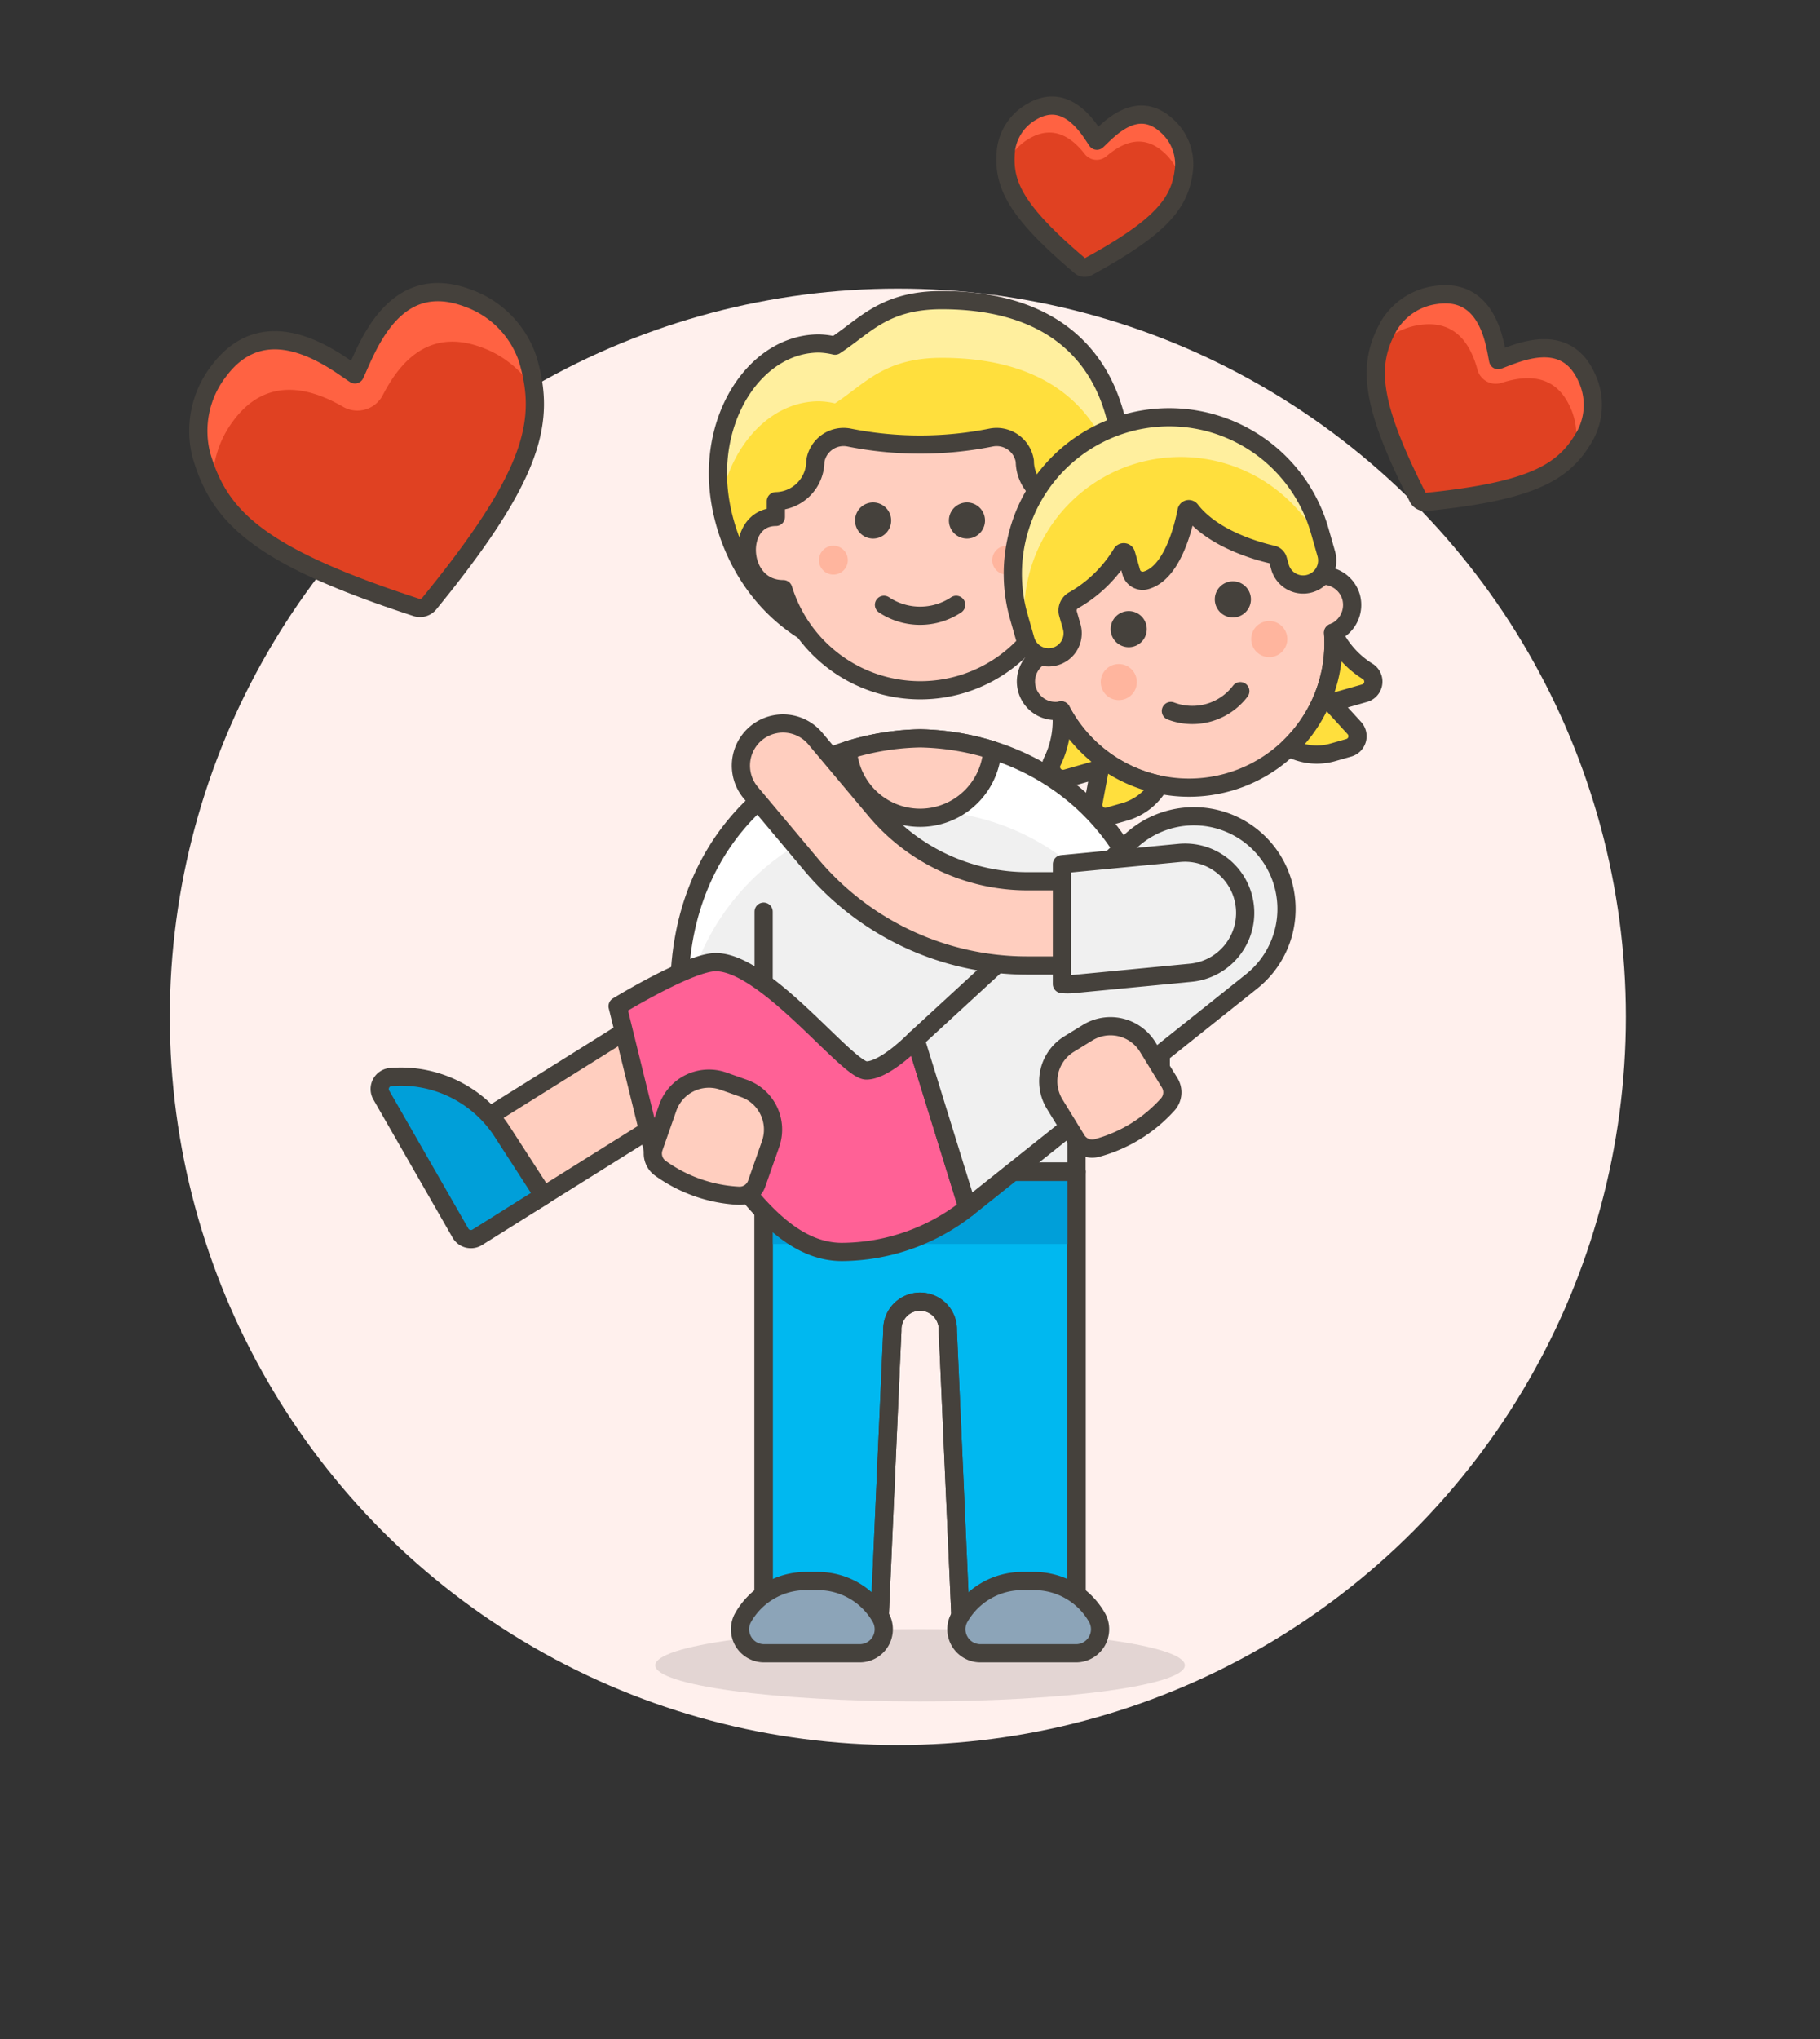 <svg id="Multicolor" xmlns="http://www.w3.org/2000/svg" viewBox="0 0 100 112"><rect x="0" y="0" width="100" height="112" fill="#333333" stroke="none"/><defs><style>.cls-1{fill:#fff0ed;}.cls-2{fill:#e04122;}.cls-3{fill:#ff6242;}.cls-4{fill:none;}.cls-11,.cls-16,.cls-17,.cls-18,.cls-19,.cls-4,.cls-7,.cls-9{stroke:#45413c;stroke-linecap:round;stroke-linejoin:round;}.cls-14,.cls-5{fill:#45413c;}.cls-5{opacity:0.15;}.cls-17,.cls-6{fill:#f0f0f0;}.cls-7{fill:#00b8f0;}.cls-18,.cls-8{fill:#009fd9;}.cls-9{fill:#ffcebf;}.cls-10{fill:#fff;}.cls-11{fill:#8ca4b8;}.cls-12,.cls-19{fill:#ffdf3d;}.cls-13{fill:#ffef9e;}.cls-15{fill:#ffb59e;}.cls-16{fill:#ff6196;}</style></defs><title>107- couple-gay-hold-in-arms-5</title><g id="Background"><g id="New_Symbol_25-6" data-name="New Symbol 25"><circle class="cls-1" cx="49.333" cy="55.853" r="40"/></g></g><g id="Scene"><path class="cls-2" d="M22.872,33.363a.659.659,0,0,0,.716-.21C29.362,26.079,30,23.129,29,19.739h0a5.367,5.367,0,0,0-3.322-3.375h0c-4.056-1.51-5.5,2.766-6.176,4.2-.939-.593-4.777-3.783-7.466-.2h0A5.367,5.367,0,0,0,11.065,25h0C12.057,28.4,14.191,30.532,22.872,33.363Z"/><path class="cls-3" d="M12.837,23.09c1.9-2.539,4.384-1.681,6-.753a1.574,1.574,0,0,0,2.19-.622c.889-1.718,2.462-3.741,5.447-2.63a5.6,5.6,0,0,1,2.865,2.344A9.344,9.344,0,0,0,29,19.739a5.366,5.366,0,0,0-3.323-3.375c-4.055-1.51-5.5,2.766-6.174,4.2-.94-.593-4.778-3.783-7.467-.2A5.364,5.364,0,0,0,11.065,25a9.539,9.539,0,0,0,.626,1.607A5.6,5.6,0,0,1,12.837,23.09Z"/><path class="cls-4" d="M22.872,33.363a.659.659,0,0,0,.716-.21C29.362,26.079,30,23.129,29,19.739h0a5.367,5.367,0,0,0-3.322-3.375h0c-4.056-1.51-5.5,2.766-6.176,4.2-.939-.593-4.777-3.783-7.466-.2h0A5.367,5.367,0,0,0,11.065,25h0C12.057,28.4,14.191,30.532,22.872,33.363Z"/><path class="cls-2" d="M77.909,27.337a.436.436,0,0,0,.432.236c6.005-.608,7.682-1.688,8.8-3.739h0a3.541,3.541,0,0,0,.025-3.129h0c-1.19-2.6-3.865-1.28-4.85-.923-.161-.716-.464-4-3.4-3.581h0A3.548,3.548,0,0,0,76.3,17.913h0C75.176,19.961,75.175,21.957,77.909,27.337Z"/><path class="cls-3" d="M78.02,17.846c2.076-.3,2.834,1.263,3.157,2.454a1.042,1.042,0,0,0,1.315.733c1.218-.388,2.9-.6,3.774,1.316a3.7,3.7,0,0,1,.244,2.435,6.164,6.164,0,0,0,.63-.95,3.543,3.543,0,0,0,.025-3.13c-1.19-2.6-3.865-1.279-4.849-.921-.162-.717-.465-4-3.4-3.582A3.546,3.546,0,0,0,76.3,17.913a6.216,6.216,0,0,0-.458,1.043A3.7,3.7,0,0,1,78.02,17.846Z"/><path class="cls-4" d="M77.909,27.337a.436.436,0,0,0,.432.236c6.005-.608,7.682-1.688,8.8-3.739h0a3.541,3.541,0,0,0,.025-3.129h0c-1.19-2.6-3.865-1.28-4.85-.923-.161-.716-.464-4-3.4-3.581h0A3.548,3.548,0,0,0,76.3,17.913h0C75.176,19.961,75.175,21.957,77.909,27.337Z"/><path class="cls-2" d="M59.372,14.629a.345.345,0,0,0,.39.04c4.219-2.3,5.116-3.611,5.3-5.461h0a2.824,2.824,0,0,0-.949-2.3h0c-1.676-1.542-3.232.254-3.843.821-.34-.476-1.577-2.793-3.6-1.58h0a2.825,2.825,0,0,0-1.395,2.066h0C55.088,10.061,55.7,11.525,59.372,14.629Z"/><path class="cls-3" d="M56.523,7.63c1.432-.859,2.47.052,3.074.826a.829.829,0,0,0,1.191.132c.775-.661,1.943-1.334,3.177-.2A2.947,2.947,0,0,1,64.9,10.1a4.972,4.972,0,0,0,.17-.892,2.824,2.824,0,0,0-.949-2.3c-1.676-1.542-3.232.254-3.843.821-.34-.476-1.577-2.793-3.6-1.58a2.822,2.822,0,0,0-1.395,2.066,4.925,4.925,0,0,0-.014.907A2.943,2.943,0,0,1,56.523,7.63Z"/><path class="cls-4" d="M59.372,14.629a.345.345,0,0,0,.39.04c4.219-2.3,5.116-3.611,5.3-5.461h0a2.824,2.824,0,0,0-.949-2.3h0c-1.676-1.542-3.232.254-3.843.821-.34-.476-1.577-2.793-3.6-1.58h0a2.825,2.825,0,0,0-1.395,2.066h0C55.088,10.061,55.7,11.525,59.372,14.629Z"/><ellipse class="cls-5" cx="50.553" cy="91.474" rx="14.548" ry="1.984"/><path class="cls-6" d="M50.553,40.557c-6.823.133-13.225,5.149-13.225,13.886h4.629v9.919H59.15V54.443h4.629C63.779,45.706,57.377,40.69,50.553,40.557Z"/><path class="cls-7" d="M41.957,64.362V89.49h6.348l.725-16.4a1.525,1.525,0,1,1,3.047,0l.725,16.4H59.15V64.362Z"/><rect class="cls-8" x="41.957" y="64.362" width="17.193" height="3.968"/><path class="cls-4" d="M41.957,64.362V89.49h6.348l.725-16.4a1.525,1.525,0,1,1,3.047,0l.725,16.4H59.15V64.362Z"/><path class="cls-9" d="M61.464,61.056h0a2.314,2.314,0,0,1-2.314-2.315v-4.3h4.629v4.3A2.315,2.315,0,0,1,61.464,61.056Z"/><path class="cls-9" d="M39.643,65.023h0a2.314,2.314,0,0,1-2.315-2.314V54.443h4.629v8.266A2.314,2.314,0,0,1,39.643,65.023Z"/><path class="cls-10" d="M50.553,44.524a13.154,13.154,0,0,1,12.741,9.919h.485c0-8.737-6.4-13.753-13.226-13.886-6.823.133-13.225,5.149-13.225,13.886h.485A13.154,13.154,0,0,1,50.553,44.524Z"/><path class="cls-4" d="M50.553,40.557c-6.823.133-13.225,5.149-13.225,13.886h4.629v9.919H59.15V54.443h4.629C63.779,45.706,57.377,40.69,50.553,40.557Z"/><line class="cls-4" x1="59.15" y1="54.443" x2="59.15" y2="50.076"/><line class="cls-4" x1="41.957" y1="54.443" x2="41.957" y2="50.076"/><path class="cls-9" d="M46.587,41.205v.013a3.977,3.977,0,0,0,7.935,0v-.013a14.092,14.092,0,0,0-3.967-.648A14.091,14.091,0,0,0,46.587,41.205Z"/><path class="cls-11" d="M41.991,90.813a1.319,1.319,0,0,1-1.186-1.919,3.965,3.965,0,0,1,3.474-2.049h.661a3.965,3.965,0,0,1,3.474,2.049,1.319,1.319,0,0,1-1.187,1.919Z"/><path class="cls-11" d="M53.879,90.813a1.319,1.319,0,0,1-1.186-1.919,3.965,3.965,0,0,1,3.474-2.049h.661A3.965,3.965,0,0,1,60.3,88.894a1.319,1.319,0,0,1-1.186,1.919Z"/><g id="_Group_" data-name="&lt;Group&gt;"><path class="cls-12" d="M51.744,16.486c-3.174,0-4.222,1.43-5.866,2.5A4.292,4.292,0,0,0,45,18.867c-3.068,0-5.554,3.2-5.554,7.141s2.777,10.316,11.108,10.316c7.142,0,11.109-5.495,11.109-10.316S59.282,16.486,51.744,16.486Z"/><path class="cls-13" d="M51.744,16.486c-3.174,0-4.222,1.43-5.866,2.5A4.363,4.363,0,0,0,45,18.867c-3.067,0-5.554,3.2-5.554,7.141a9.65,9.65,0,0,0,.141,1.611h0c.556-3.189,2.764-5.577,5.412-5.577a4.292,4.292,0,0,1,.879.114c1.644-1.065,2.692-2.5,5.866-2.5,6.6,0,9.243,3.6,9.8,7.729l.01.01a9.247,9.247,0,0,0,.107-1.391C61.662,21.188,59.282,16.486,51.744,16.486Z"/><path class="cls-4" d="M51.744,16.486c-3.174,0-4.222,1.43-5.866,2.5A4.292,4.292,0,0,0,45,18.867c-3.068,0-5.554,3.2-5.554,7.141s2.777,10.316,11.108,10.316c7.142,0,11.109-5.495,11.109-10.316S59.282,16.486,51.744,16.486Z"/><path class="cls-9" d="M58.5,28.389v-.8l-.011.011-.007-.069a2.21,2.21,0,0,1-2.173-2.2,1.568,1.568,0,0,0-1.84-1.3,19.89,19.89,0,0,1-7.829,0,1.57,1.57,0,0,0-1.841,1.3,2.209,2.209,0,0,1-2.169,2.2v.863c-2.265,0-2.112,3.967.4,3.967h.006a7.883,7.883,0,0,0,15.063,0H58.1C60.611,32.356,60.763,28.389,58.5,28.389Z"/><path class="cls-14" d="M47.972,27.6a.992.992,0,1,0,.992.992.992.992,0,0,0-.992-.992Z"/><path class="cls-14" d="M53.13,27.6a.992.992,0,1,0,.991.992.992.992,0,0,0-.991-.992Z"/><circle class="cls-15" cx="45.79" cy="30.769" r="0.793"/><circle class="cls-15" cx="55.312" cy="30.769" r="0.793"/><path class="cls-4" d="M48.57,33.223a3.579,3.579,0,0,0,3.967,0"/></g><path class="cls-9" d="M28.041,66.346a2.645,2.645,0,0,1-1.4-4.889l10.58-6.612a2.649,2.649,0,0,1,3.123.235L46.2,60.105a2.637,2.637,0,0,0,3.413.025L62.053,49.767A2.645,2.645,0,1,1,65.44,53.83L53,64.193a7.908,7.908,0,0,1-10.243-.071l-4.387-3.761L29.44,65.944A2.626,2.626,0,0,1,28.041,66.346Z"/><path class="cls-16" d="M33.934,55.27,36.006,63.7a3.544,3.544,0,0,1,2.314-.992c1.355,0,3.78,6.061,7.935,6.061a11.259,11.259,0,0,0,6.911-2.424L50.3,57.088S48.647,58.8,47.6,58.8s-5.518-5.951-8.273-5.951C37.9,52.845,33.934,55.27,33.934,55.27Z"/><path class="cls-17" d="M50.3,57.088,62.159,46.175A5.089,5.089,0,1,1,68.777,53.9L53.166,66.346Z"/><path class="cls-9" d="M63.778,50.721a2.313,2.313,0,0,1-2.314,2.314h-5a15.505,15.505,0,0,1-11.9-5.545l-3.327-3.964a2.314,2.314,0,0,1,3.544-2.976l3.327,3.963a10.892,10.892,0,0,0,8.356,3.894h5A2.313,2.313,0,0,1,63.778,50.721Z"/><path class="cls-17" d="M58.348,47.47l6.445-.62a3.306,3.306,0,1,1,.634,6.582l-6.445.62a3.3,3.3,0,0,1-.636,0Z"/><path class="cls-18" d="M29.867,65.679,27.6,62.173a6.639,6.639,0,0,0-6.131-3.012.661.661,0,0,0-.519.988L25.3,67.733a.663.663,0,0,0,.925.231Z"/><path class="cls-9" d="M74.234,32.787a1.63,1.63,0,0,0-1.708-1.162l-.291-1.018a7.935,7.935,0,1,0-15.259,4.36l.291,1.018a1.62,1.62,0,0,0,1.041,3.038,7.936,7.936,0,0,0,14.939-4.269A1.637,1.637,0,0,0,74.234,32.787Z"/><circle class="cls-15" cx="61.472" cy="37.465" r="0.992"/><circle class="cls-15" cx="69.738" cy="35.103" r="0.992"/><path class="cls-4" d="M68.148,37.964a3.306,3.306,0,0,1-3.814,1.091"/><path class="cls-14" d="M62.017,33.566a.992.992,0,1,0,.954.72.988.988,0,0,0-.954-.72Z"/><path class="cls-14" d="M67.74,31.931a.992.992,0,1,0,.953.72.99.99,0,0,0-.953-.72Z"/><path class="cls-19" d="M58.308,39.023a5.08,5.08,0,0,1-.512,2.849.661.661,0,0,0,.793.887l1.839-.525-.348,1.855a.662.662,0,0,0,.832.757l.878-.251A3.208,3.208,0,0,0,63.7,43.1,7.948,7.948,0,0,1,58.308,39.023Z"/><path class="cls-19" d="M73.247,34.754a7.949,7.949,0,0,1-2.423,6.306,3.2,3.2,0,0,0,2.411.265l.879-.251a.662.662,0,0,0,.3-1.083L73.144,38.6l1.839-.526a.661.661,0,0,0,.2-1.172A5.083,5.083,0,0,1,73.247,34.754Z"/><path class="cls-12" d="M61.88,23.25a8.6,8.6,0,0,0-5.9,10.627l.363,1.272a1.322,1.322,0,1,0,2.543-.727l-.2-.7a.642.642,0,0,1,.322-.76,7.31,7.31,0,0,0,2.626-2.57.135.135,0,0,1,.131-.057.133.133,0,0,1,.107.094l.283.992a.651.651,0,0,0,.753.471c1.5-.358,2.121-2.956,2.287-3.823a.126.126,0,0,1,.225-.054c1.232,1.607,3.733,2.276,4.5,2.449a.4.4,0,0,1,.294.279l.116.405a1.322,1.322,0,0,0,2.543-.727l-.363-1.271A8.6,8.6,0,0,0,61.88,23.25Z"/><path class="cls-13" d="M61.88,23.25a8.6,8.6,0,0,0-5.9,10.627l.363,1.272a.65.65,0,0,0,.083.181A8.6,8.6,0,0,1,72.9,30.622a.672.672,0,0,0-.026-.2l-.363-1.271A8.6,8.6,0,0,0,61.88,23.25Z"/><path class="cls-4" d="M61.88,23.25a8.6,8.6,0,0,0-5.9,10.627l.363,1.272a1.322,1.322,0,1,0,2.543-.727l-.2-.7a.642.642,0,0,1,.322-.76,7.31,7.31,0,0,0,2.626-2.57.135.135,0,0,1,.131-.057.133.133,0,0,1,.107.094l.283.992a.651.651,0,0,0,.753.471c1.5-.358,2.121-2.956,2.287-3.823a.126.126,0,0,1,.225-.054c1.232,1.607,3.733,2.276,4.5,2.449a.4.4,0,0,1,.294.279l.116.405a1.322,1.322,0,0,0,2.543-.727l-.363-1.271A8.6,8.6,0,0,0,61.88,23.25Z"/><path class="cls-9" d="M36.284,64.171a1,1,0,0,1-.359-1.14l.763-2.179a2.4,2.4,0,0,1,3.053-1.469l1.131.4a2.4,2.4,0,0,1,1.469,3.053l-.764,2.178a1,1,0,0,1-.992.667A8.075,8.075,0,0,1,36.284,64.171Z"/><path class="cls-9" d="M60.27,63.058a1,1,0,0,1-1.112-.441L57.951,60.65a2.4,2.4,0,0,1,.789-3.3l1.021-.627a2.4,2.4,0,0,1,3.3.789l1.207,1.967a1,1,0,0,1-.11,1.191A8.068,8.068,0,0,1,60.27,63.058Z"/></g></svg>